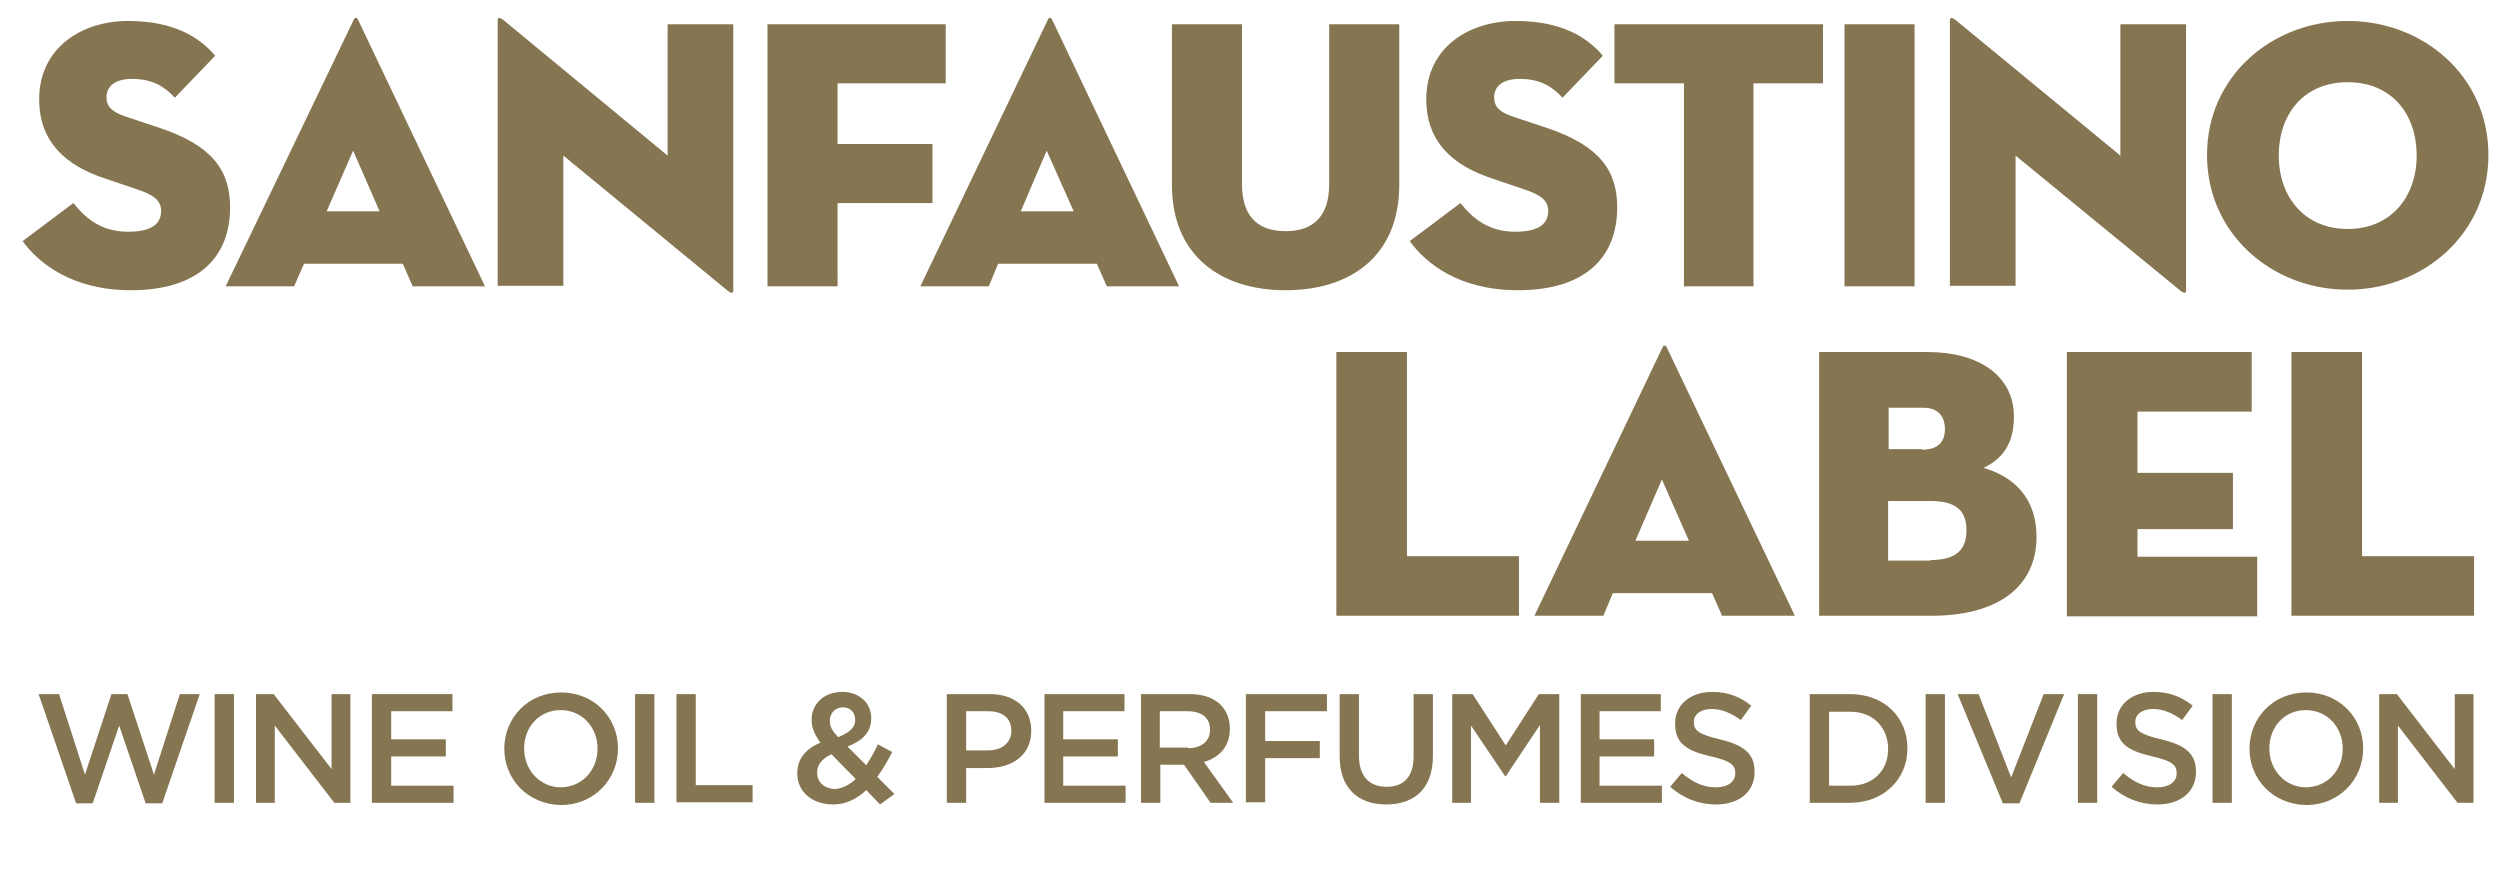 <?xml version="1.0" encoding="utf-8"?>
<!-- Generator: Adobe Illustrator 26.0.0, SVG Export Plug-In . SVG Version: 6.00 Build 0)  -->
<svg version="1.1" id="Livello_1" xmlns="http://www.w3.org/2000/svg" xmlns:xlink="http://www.w3.org/1999/xlink" x="0px" y="0px"
	 viewBox="0 0 453.1 161.6" style="enable-background:new 0 0 453.1 161.6;" xml:space="preserve">
<style type="text/css">
	.st0{fill:#857550;}
</style>
<g>
	<g>
		<path class="st0" d="M242.2,63.8H255v37h20.3v10.8h-33.1V63.8z"/>
		<path class="st0" d="M290.6,111.6h-12.5L301.3,63c0.2-0.5,0.6-0.5,0.8,0l23.2,48.6h-13.2l-1.8-4.1h-18L290.6,111.6z M301.2,86.9
			L296.4,98h9.7L301.2,86.9z"/>
		<path class="st0" d="M329.8,63.8h19.5c9.5,0,15.7,4.4,15.7,11.7c0,5.3-2.4,7.8-5.5,9.3c5.2,1.5,9.6,5.2,9.6,12.5
			c0,9.1-7.1,14.3-19,14.3h-20.4V63.8z M348.4,81.5c2.8,0,4.1-1.4,4.1-3.7c0-2.2-1.1-3.9-3.9-3.9h-6.3v7.5H348.4z M349.9,101.5
			c4.9,0,6.5-2.1,6.5-5.4s-1.6-5.3-6.5-5.3h-7.7v10.8H349.9z"/>
		<path class="st0" d="M374.6,63.8h33.5v10.8h-20.7v11.1h17.3v10.2h-17.3v5h21.7v10.8h-34.5V63.8z"/>
		<path class="st0" d="M415.3,63.8h12.8v37h20.3v10.8h-33.1V63.8z"/>
	</g>
	<g>
		<path class="st0" d="M23.7,52.6c12.6,0,18-6.3,18-15c0-6.7-3.2-11.2-12.7-14.4l-6.3-2.1c-2.3-0.8-3.4-1.7-3.4-3.5
			c0-1.9,1.5-3.3,4.6-3.3c3.8,0,5.9,1.4,7.8,3.4l7.3-7.6c-2.8-3.3-7.4-6.3-15.8-6.3C14.9,3.8,7.1,8.6,7.1,18c0,7.8,4.9,12,11.8,14.3
			l5.6,1.9c3.1,1,4.7,2,4.7,4c0,2.7-2.2,3.8-6,3.8c-4.7,0-7.6-2.3-9.9-5.2l-9.2,6.9C7,47.7,13.1,52.6,23.7,52.6L23.7,52.6z
			 M55.1,47.8H73l1.8,4.1h13.1l-23-48.3c-0.2-0.5-0.6-0.5-0.8,0L40.9,51.9h12.4L55.1,47.8L55.1,47.8z M68.8,38.3h-9.6l4.8-11
			L68.8,38.3L68.8,38.3z M131.9,52.7c0.8,0.6,1,0.4,1-0.1V4.4H121v23.8L91.2,3.6c-0.8-0.6-1-0.3-1,0.1v48.1h11.9V28.2L131.9,52.7
			L131.9,52.7z M139.1,51.9h12.7V36.8H169V26.1h-17.2v-11h19.6V4.4h-32.3V51.9L139.1,51.9z M180.9,47.8h17.9l1.8,4.1h13.1l-23-48.3
			c-0.2-0.5-0.6-0.5-0.8,0l-23.1,48.3h12.4L180.9,47.8L180.9,47.8z M194.6,38.3H185l4.7-11L194.6,38.3L194.6,38.3z M233,52.6
			c11.9,0,20.6-6.3,20.6-19.1V4.4h-12.7v29c0,5.4-2.5,8.5-7.9,8.5c-5.4,0-7.9-3.1-7.9-8.5v-29h-12.7v29.1
			C212.4,46.3,221.2,52.6,233,52.6L233,52.6z M275.1,52.6c12.6,0,18-6.3,18-15c0-6.7-3.2-11.2-12.7-14.4l-6.3-2.1
			c-2.3-0.8-3.3-1.7-3.3-3.5c0-1.9,1.5-3.3,4.6-3.3c3.8,0,5.9,1.4,7.8,3.4l7.3-7.6c-2.8-3.3-7.4-6.3-15.8-6.3
			c-8.5,0-16.2,4.8-16.2,14.2c0,7.8,4.9,12,11.8,14.3l5.6,1.9c3.1,1,4.7,2,4.7,4c0,2.7-2.2,3.8-6,3.8c-4.7,0-7.6-2.3-9.9-5.2
			l-9.2,6.9C258.4,47.7,264.4,52.6,275.1,52.6L275.1,52.6z M305.1,51.9h12.7V15.1h12.6V4.4h-37.8v10.7h12.6V51.9L305.1,51.9z
			 M334.3,51.9H347V4.4h-12.7V51.9L334.3,51.9z M395.2,52.7c0.8,0.6,1,0.4,1-0.1V4.4h-11.9v23.8L354.4,3.6c-0.8-0.6-1-0.3-1,0.1
			v48.1h11.9V28.2L395.2,52.7L395.2,52.7z M425.5,52.5c13.7,0,25.5-10.1,25.5-24.4c0-14.3-11.8-24.3-25.5-24.3
			c-13.7,0-25.5,10-25.5,24.3C400,42.4,411.8,52.5,425.5,52.5L425.5,52.5z M425.5,41.5c-7.9,0-12.5-5.9-12.5-13.3
			c0-7.5,4.5-13.3,12.5-13.3c8,0,12.5,5.8,12.5,13.3C438,35.6,433.4,41.5,425.5,41.5L425.5,41.5z"/>
	</g>
</g>
<g>
	<path class="st0" d="M7,125.8h3.7l4.7,14.6l4.8-14.6h2.9l4.8,14.6l4.7-14.6h3.6l-6.8,19.8h-3l-4.8-14.1l-4.8,14.1h-3L7,125.8z"/>
	<path class="st0" d="M38.9,125.8h3.5v19.7h-3.5V125.8z"/>
	<path class="st0" d="M46.4,125.8h3.2l10.5,13.6v-13.6h3.4v19.7h-2.9l-10.8-14v14h-3.4V125.8z"/>
	<path class="st0" d="M67.4,125.8H82v3.1H70.9v5.1h9.9v3.1h-9.9v5.3h11.3v3.1H67.4V125.8z"/>
	<path class="st0" d="M91.4,135.7L91.4,135.7c0-5.6,4.3-10.2,10.3-10.2c6,0,10.3,4.6,10.3,10.1v0.1c0,5.5-4.3,10.2-10.3,10.2
		C95.6,145.8,91.4,141.2,91.4,135.7z M108.3,135.7L108.3,135.7c0-3.9-2.8-7-6.7-7c-3.9,0-6.6,3.1-6.6,6.9v0.1c0,3.8,2.8,7,6.7,7
		C105.6,142.6,108.3,139.5,108.3,135.7z"/>
	<path class="st0" d="M115.1,125.8h3.5v19.7h-3.5V125.8z"/>
	<path class="st0" d="M122.6,125.8h3.5v16.5h10.3v3.1h-13.8V125.8z"/>
	<path class="st0" d="M157,143.2c-1.7,1.6-3.7,2.6-6,2.6c-3.7,0-6.5-2.2-6.5-5.6v-0.1c0-2.5,1.5-4.4,4.2-5.5
		c-1.1-1.5-1.6-2.7-1.6-4.1v-0.1c0-2.7,2.1-5,5.6-5c3.1,0,5.2,2.1,5.2,4.7v0.1c0,2.6-1.7,4.1-4.3,5.1l3.4,3.4
		c0.7-1.1,1.5-2.4,2.1-3.8l2.6,1.4c-0.8,1.6-1.7,3.1-2.7,4.5l3.1,3.1l-2.6,1.9L157,143.2z M155.1,141.2l-4.4-4.5
		c-1.8,0.8-2.6,2-2.6,3.3v0.1c0,1.7,1.4,2.9,3.3,2.9C152.7,142.9,154,142.2,155.1,141.2z M155,130.5L155,130.5
		c0-1.4-0.9-2.3-2.2-2.3c-1.4,0-2.4,1-2.4,2.4v0.1c0,1,0.4,1.7,1.5,2.9C153.9,132.8,155,131.9,155,130.5z"/>
	<path class="st0" d="M171.6,125.8h7.8c4.6,0,7.5,2.6,7.5,6.6v0.1c0,4.4-3.5,6.7-7.9,6.7h-3.9v6.3h-3.5V125.8z M179.1,136
		c2.6,0,4.2-1.5,4.2-3.5v-0.1c0-2.3-1.7-3.5-4.2-3.5h-4v7.1H179.1z"/>
	<path class="st0" d="M189.2,125.8h14.6v3.1h-11.1v5.1h9.9v3.1h-9.9v5.3h11.3v3.1h-14.7V125.8z"/>
	<path class="st0" d="M206.8,125.8h8.8c2.5,0,4.4,0.7,5.7,2c1,1.1,1.6,2.5,1.6,4.2v0.1c0,3.2-1.9,5.2-4.7,6l5.3,7.4h-4.1l-4.8-6.9
		h-4.3v6.9h-3.5V125.8z M215.3,135.6c2.5,0,4-1.3,4-3.3v-0.1c0-2.1-1.5-3.3-4.1-3.3h-5v6.6H215.3z"/>
	<path class="st0" d="M225.9,125.8h14.6v3.1h-11.2v5.4h9.9v3.1h-9.9v8h-3.5V125.8z"/>
	<path class="st0" d="M242.8,137.1v-11.3h3.5V137c0,3.7,1.9,5.6,5,5.6c3.1,0,4.9-1.8,4.9-5.5v-11.3h3.5V137c0,5.9-3.3,8.8-8.5,8.8
		C246.1,145.8,242.8,142.8,242.8,137.1z"/>
	<path class="st0" d="M263.2,125.8h3.7l6,9.3l6-9.3h3.7v19.7h-3.5v-14.1l-6.2,9.3h-0.1l-6.2-9.2v14h-3.4V125.8z"/>
	<path class="st0" d="M286.4,125.8H301v3.1h-11.1v5.1h9.9v3.1h-9.9v5.3h11.3v3.1h-14.7V125.8z"/>
	<path class="st0" d="M302.7,142.6l2.1-2.5c1.9,1.6,3.8,2.6,6.2,2.6c2.1,0,3.5-1,3.5-2.5v-0.1c0-1.4-0.8-2.2-4.4-3
		c-4.2-1-6.5-2.2-6.5-5.9v-0.1c0-3.4,2.8-5.7,6.7-5.7c2.9,0,5.1,0.9,7.1,2.5l-1.9,2.6c-1.8-1.3-3.5-2-5.3-2c-2,0-3.2,1-3.2,2.3v0.1
		c0,1.5,0.9,2.2,4.7,3.1c4.2,1,6.3,2.5,6.3,5.8v0.1c0,3.7-2.9,5.9-7,5.9C307.9,145.8,305.1,144.7,302.7,142.6z"/>
	<path class="st0" d="M328,125.8h7.3c6.2,0,10.4,4.2,10.4,9.8v0.1c0,5.5-4.3,9.8-10.4,9.8H328V125.8z M331.5,129v13.4h3.9
		c4.1,0,6.8-2.8,6.8-6.6v-0.1c0-3.8-2.7-6.7-6.8-6.7H331.5z"/>
	<path class="st0" d="M349,125.8h3.5v19.7H349V125.8z"/>
	<path class="st0" d="M354.8,125.8h3.8l5.9,15.1l5.9-15.1h3.7l-8.1,19.8H363L354.8,125.8z"/>
	<path class="st0" d="M376.6,125.8h3.5v19.7h-3.5V125.8z"/>
	<path class="st0" d="M382.7,142.6l2.1-2.5c1.9,1.6,3.8,2.6,6.2,2.6c2.1,0,3.5-1,3.5-2.5v-0.1c0-1.4-0.8-2.2-4.4-3
		c-4.2-1-6.5-2.2-6.5-5.9v-0.1c0-3.4,2.8-5.7,6.7-5.7c2.9,0,5.1,0.9,7.1,2.5l-1.9,2.6c-1.8-1.3-3.5-2-5.3-2c-2,0-3.2,1-3.2,2.3v0.1
		c0,1.5,0.9,2.2,4.7,3.1c4.2,1,6.3,2.5,6.3,5.8v0.1c0,3.7-2.9,5.9-7,5.9C387.9,145.8,385.1,144.7,382.7,142.6z"/>
	<path class="st0" d="M401,125.8h3.5v19.7H401V125.8z"/>
	<path class="st0" d="M407.7,135.7L407.7,135.7c0-5.6,4.3-10.2,10.3-10.2c6,0,10.3,4.6,10.3,10.1v0.1c0,5.5-4.3,10.2-10.3,10.2
		C411.9,145.8,407.7,141.2,407.7,135.7z M424.6,135.7L424.6,135.7c0-3.9-2.8-7-6.7-7c-3.9,0-6.6,3.1-6.6,6.9v0.1c0,3.8,2.8,7,6.7,7
		C421.9,142.6,424.6,139.5,424.6,135.7z"/>
	<path class="st0" d="M431.2,125.8h3.2l10.5,13.6v-13.6h3.4v19.7h-2.9l-10.8-14v14h-3.4V125.8z"/>
</g>
</svg>
